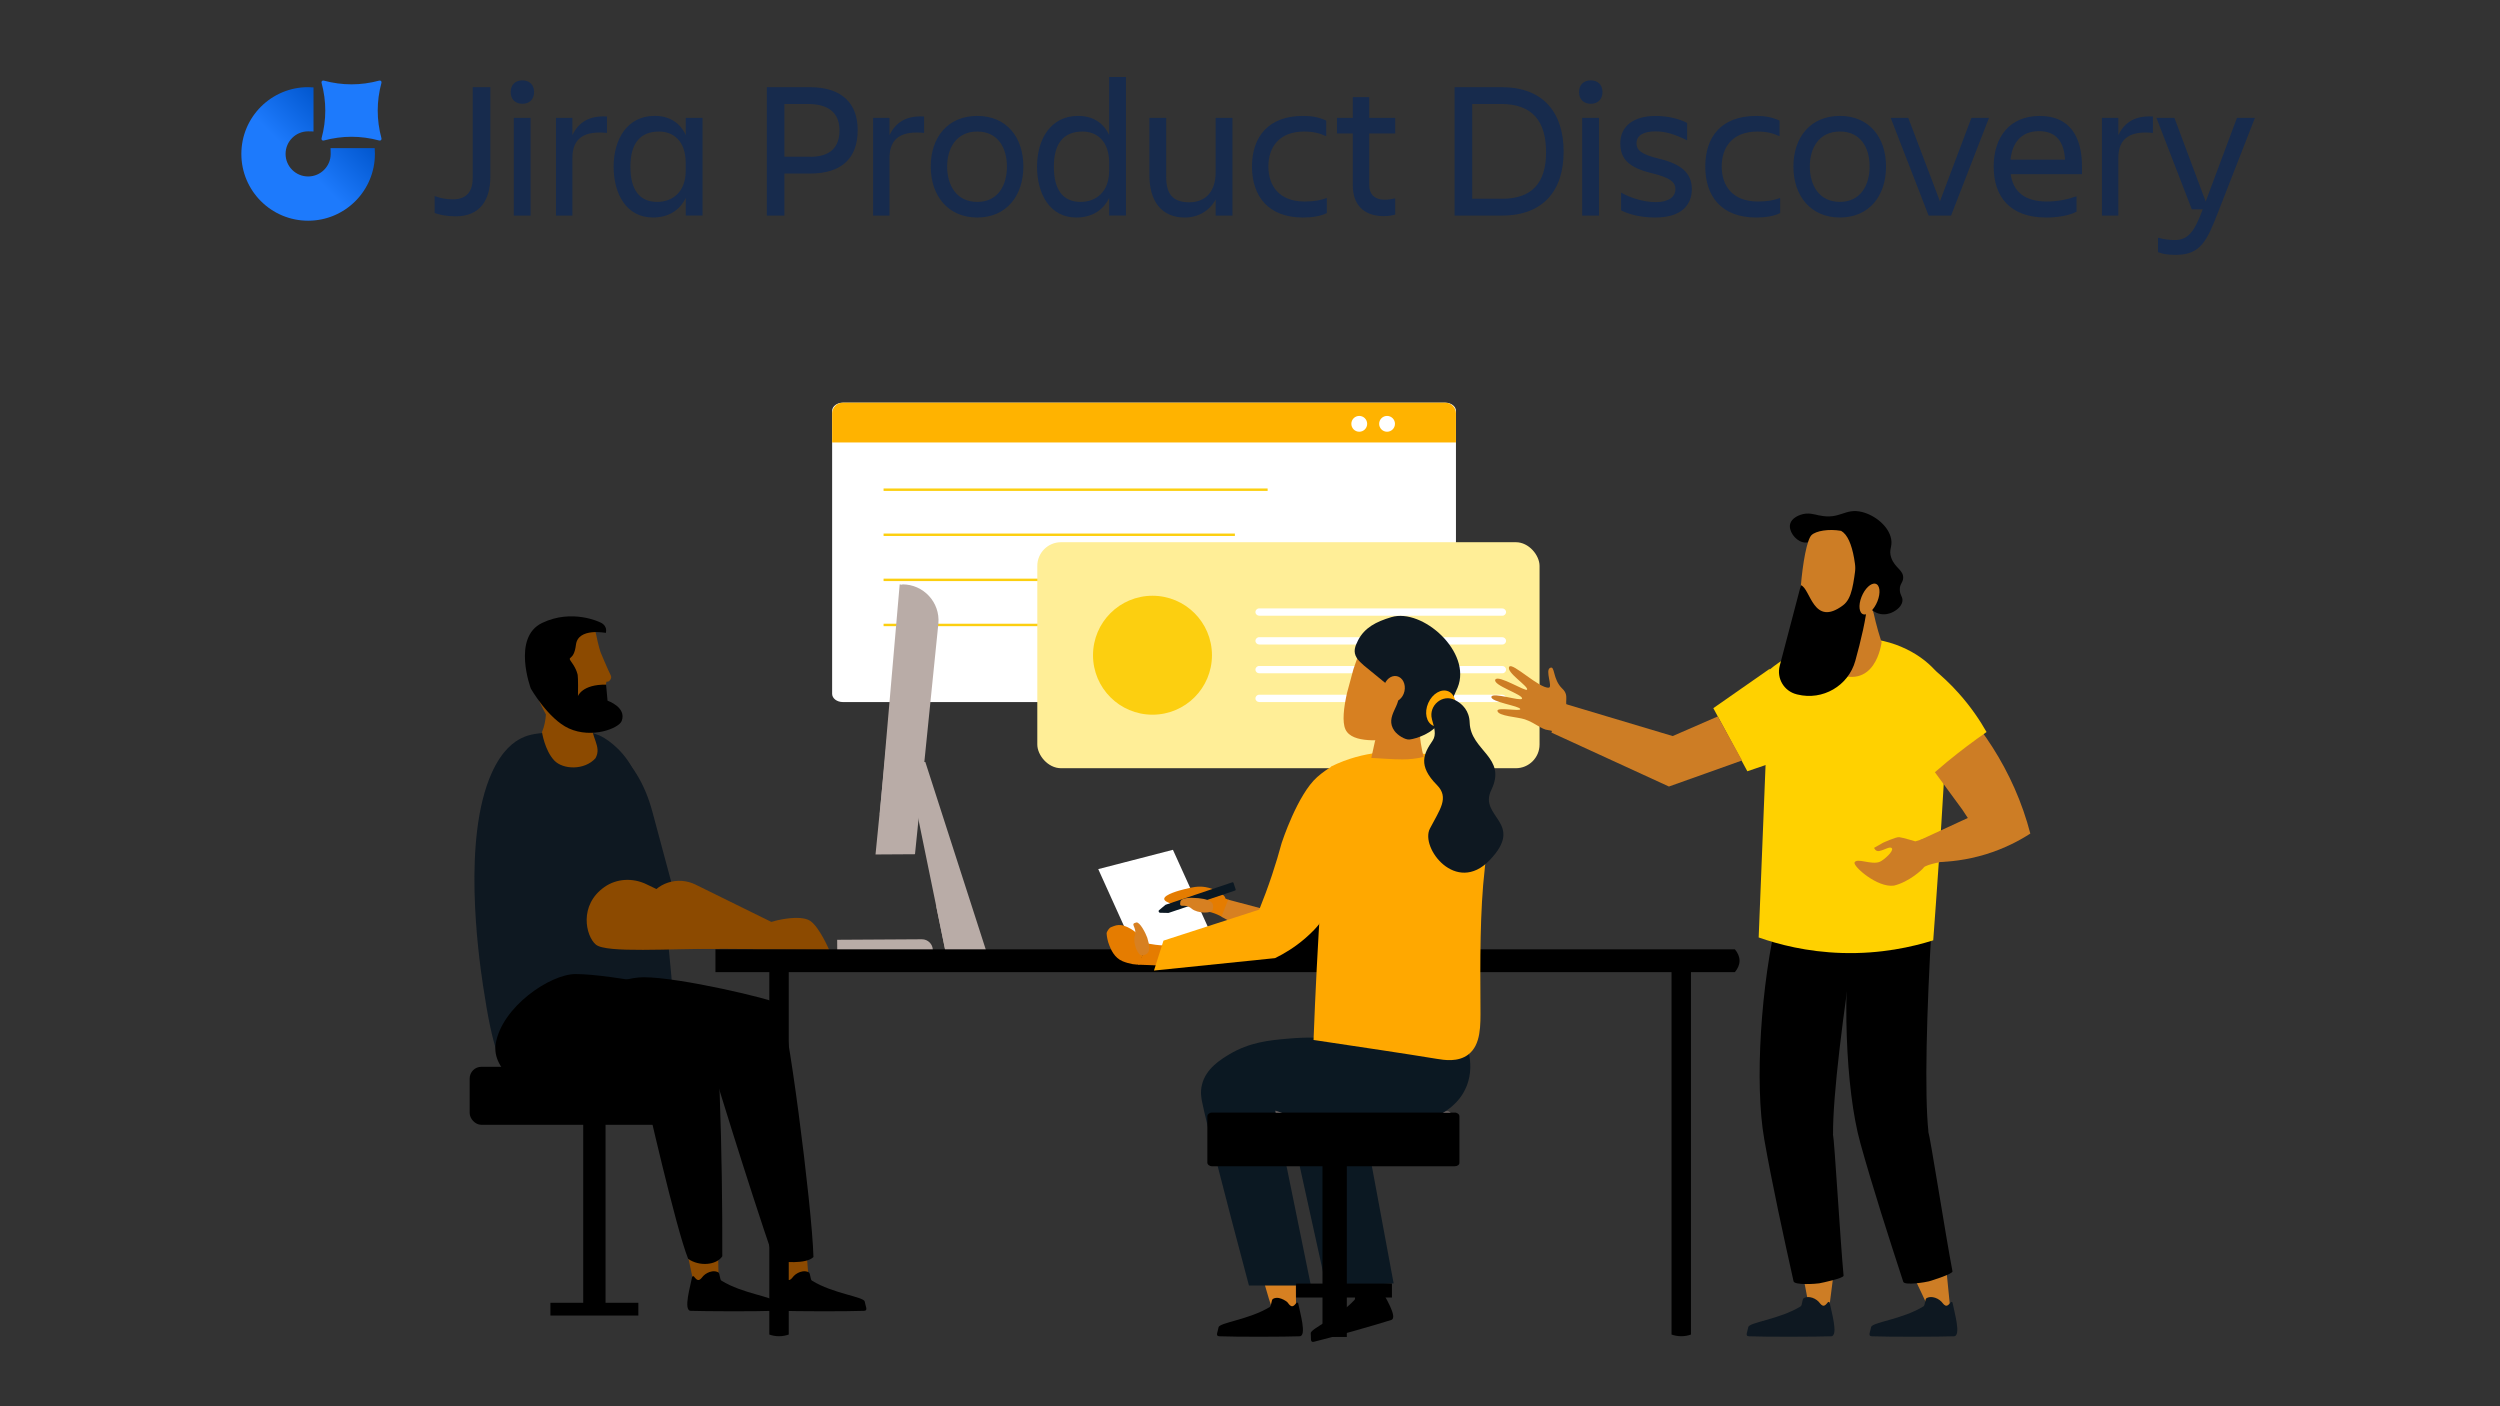 <?xml version="1.0" encoding="UTF-8"?><svg id="Layer_1" xmlns="http://www.w3.org/2000/svg" xmlns:xlink="http://www.w3.org/1999/xlink" viewBox="0 0 1024 576"><rect x="0" y="0" width="1024" height="576" fill="#333333" stroke="none"/><defs><style>.cls-1{clip-path:url(#clippath);}.cls-2,.cls-3,.cls-4,.cls-5,.cls-6,.cls-7,.cls-8,.cls-9,.cls-10,.cls-11,.cls-12,.cls-13,.cls-14,.cls-15,.cls-16,.cls-17,.cls-18,.cls-19,.cls-20,.cls-21,.cls-22,.cls-23,.cls-24,.cls-25,.cls-26,.cls-27{stroke-width:0px;}.cls-2,.cls-28{fill:none;}.cls-3{fill:url(#linear-gradient);}.cls-28{stroke:#fccf10;stroke-miterlimit:10;}.cls-4{fill:#172b4d;}.cls-4,.cls-5,.cls-6,.cls-7,.cls-8,.cls-9,.cls-10{fill-rule:evenodd;}.cls-5,.cls-12{fill:#0e1821;}.cls-6{fill:gray;}.cls-7,.cls-15{fill:#cd7d25;}.cls-8,.cls-16{fill:#d78021;}.cls-9,.cls-22{fill:#e57c00;}.cls-10{fill:#979797;}.cls-13{fill:#0b1822;}.cls-14{fill:#1d7afc;}.cls-17{fill:#b9aca7;}.cls-18{fill:#8f8383;}.cls-19{fill:#8c4a00;}.cls-20{fill:#fff;}.cls-21{fill:#ffee97;}.cls-23{fill:#ffa800;}.cls-24{fill:#ffd100;}.cls-25{fill:#ffb300;}.cls-26{fill:#fccf10;}.cls-27{fill:#0092c1;}</style><clipPath id="clippath"><rect class="cls-2" x="98.86" y="31.55" width="826.28" height="72.84"/></clipPath><linearGradient id="linear-gradient" x1="122.81" y1="-7264.46" x2="141.76" y2="-7245.51" gradientTransform="translate(0 -7198.02) scale(1 -1)" gradientUnits="userSpaceOnUse"><stop offset="0" stop-color="#1d7afc"/><stop offset="1" stop-color="#05c"/></linearGradient></defs><g class="cls-1"><path class="cls-4" d="M440.78,89.1c6.16,0,10.96-2.72,13.53-8.01v7.2h6.88V31.55h-6.88v23.77c-2.4-5.2-6.88-7.85-12.73-7.85-11.21,0-16.81,9.53-16.81,20.81s5.36,20.81,16.01,20.81ZM454.31,69.89c0,8.88-5.52,12.81-11.69,12.81-7.12,0-10.96-4.8-10.96-14.41s4-14.41,11.77-14.41c5.84,0,10.89,3.92,10.89,12.81v3.2ZM218.77,37.71c0-3.04-2-4.8-4.8-4.8s-4.8,1.76-4.8,4.8,2,4.8,4.8,4.8,4.8-1.76,4.8-4.8ZM217.33,48.28h-6.88v40.02h6.88v-40.02ZM200.84,35.71h-7.21v37.06c0,5.2-2.08,8.88-8.16,8.88-2.64,0-5.28-.48-7.44-1.36v6.96c2,.72,4.88,1.36,8.65,1.36,9.93,0,14.17-6.64,14.17-16.33v-36.58ZM234.45,88.3h-6.72v-40.02h6.72v7.04c2.32-4.72,6.32-8.08,14.17-7.6v6.72c-8.81-.88-14.17,1.76-14.17,10.25v23.61ZM267.35,89.1c6.16,0,10.96-2.72,13.53-8.01v7.2h6.88v-40.02h-6.88v7.04c-2.4-5.2-6.88-7.85-12.73-7.85-11.21,0-16.81,9.53-16.81,20.81s5.36,20.81,16.01,20.81ZM280.87,69.89c0,8.88-5.52,12.81-11.69,12.81-7.12,0-10.97-4.8-10.97-14.41s4-14.41,11.77-14.41c5.84,0,10.89,3.92,10.89,12.81v3.2ZM331.77,71.09h-10.48v17.21h-7.2v-52.59h17.69c13.13,0,19.53,6.72,19.53,17.53,0,11.45-6.41,17.85-19.53,17.85h0ZM343.86,53.4c0-6.4-3.6-10.8-12.89-10.8h-9.68v21.61h9.68c9.29.32,12.89-4.08,12.89-10.81ZM357.62,88.3h6.72v-23.61c0-8.49,5.36-11.13,14.17-10.25v-6.72c-7.85-.48-11.85,2.88-14.17,7.6v-7.04h-6.72v40.02ZM381.23,68.21c0-12.01,7.04-20.73,19.05-20.73s18.89,8.73,18.89,20.73-6.97,20.89-18.89,20.89-19.05-8.88-19.05-20.89ZM387.95,68.21c0,7.6,3.76,14.49,12.33,14.49s12.16-6.88,12.16-14.49-3.68-14.33-12.16-14.33-12.33,6.72-12.33,14.33ZM470.79,48.28h6.88v24.17c0,7.2,2.88,10.41,9.45,10.41s10.81-4.24,10.81-12.33v-22.25h6.88v40.02h-6.88v-6.56c-2.56,4.72-7.28,7.36-12.65,7.36-9.21,0-14.49-6.32-14.49-17.37v-23.45ZM533.7,89.1c3.68,0,7.36-.56,9.77-1.84h0v-6.16c-2.48.88-5.04,1.44-9.13,1.44-10.49,0-14.81-6.56-14.81-14.33s4.25-14.33,14.65-14.33c3.76,0,6.48.72,9.05,1.92v-6.4c-3.12-1.44-5.93-1.92-9.53-1.92-14.25,0-20.89,8.65-20.89,20.73s6.64,20.89,20.89,20.89ZM567.15,81.81c1.53,0,2.98-.29,4.16-.53l.16-.03v6.64c-1.2.32-2.56.64-4.64.64-8.56,0-12.72-5.04-12.72-12.49v-21.37h-6.49v-6.4h6.49v-8.48h6.72v8.48h10.65v6.4h-10.65v21.21c0,3.52,2.08,5.92,6.33,5.92h0ZM615.17,35.71h-19.37v52.59h19.37c16.97,0,25.29-10.25,25.29-26.17s-8.24-26.41-25.29-26.41ZM603.01,81.41v-38.82h11.85c12.73,0,18.41,6.96,18.41,19.77s-6,19.05-18.01,19.05h-12.25ZM651.58,32.91c2.8,0,4.8,1.76,4.8,4.8s-2,4.8-4.8,4.8-4.81-1.76-4.81-4.8,2-4.8,4.81-4.8ZM648.06,48.28h6.88v40.02h-6.88v-40.02ZM663.99,86.14c3.04,1.6,7.92,2.96,13.93,2.96h0c10.73,0,15.05-5.04,15.05-11.68s-4.48-10.25-13.37-12.41c-7.37-1.76-9.29-3.52-9.29-6.32,0-3.12,2.72-4.88,7.77-4.88,4.24,0,8.16,1.28,12.97,3.68v-7.12c-2.96-1.6-7.68-2.88-12.89-2.88-9.13,0-14.49,4.24-14.49,11.21,0,6.56,3.76,10,12.65,12.17,7.6,1.84,9.93,3.6,9.93,6.64s-2.72,5.28-8.01,5.28-10.81-1.92-14.25-3.92v7.28ZM729.14,87.26c-2.4,1.28-6.08,1.84-9.77,1.84-14.24,0-20.89-8.65-20.89-20.89s6.64-20.73,20.89-20.73c3.6,0,6.41.48,9.53,1.92v6.4c-2.56-1.2-5.28-1.92-9.04-1.92-10.4,0-14.65,6.56-14.65,14.33s4.32,14.33,14.81,14.33c4.08,0,6.64-.56,9.13-1.44v6.16h0ZM753.63,47.47c-12.01,0-19.05,8.73-19.05,20.73s7.04,20.89,19.05,20.89,18.89-8.88,18.89-20.89-6.97-20.73-18.89-20.73ZM753.63,82.69c-8.57,0-12.33-6.88-12.33-14.49s3.76-14.33,12.33-14.33,12.16,6.72,12.16,14.33-3.68,14.49-12.16,14.49ZM789.96,88.3l-15.53-40.02h7.2l12.97,34.18,12.89-34.18h7.2l-15.53,40.02h-9.21ZM816.61,68.21c0,12.25,6.56,20.89,21.53,20.89,4.08,0,9.13-.64,12.41-2.4v-6.32c-3.6,1.28-7.53,2.16-12.17,2.16-9.45,0-13.85-4.4-14.81-11.2h29.22v-3.12c0-12.17-4.96-20.73-17.29-20.73s-18.89,8.65-18.89,20.73ZM845.83,65.41h-22.33c.72-6.96,4.4-11.69,11.69-11.69,6.89,0,10.25,4.24,10.65,11.69ZM867.67,88.3h-6.72v-40.02h6.72v7.04c2.32-4.72,6.32-8.08,14.17-7.6v6.72c-8.8-.88-14.17,1.76-14.17,10.25v23.61ZM883.28,48.28l14.49,37.46h4.48c-3.28,8.73-5.76,12.57-11.37,12.57-2,0-4.64-.24-6.96-.96v5.92c2,.8,3.92,1.12,7.36,1.12,10.17,0,12.73-5.92,17.21-17.37l15.13-38.74h-7.36l-12.81,34.26-12.81-34.26h-7.36Z"/><path class="cls-3" d="M135.4,60.68s.05.99.05,2.36c0,5.1-4.14,9.24-9.24,9.24s-9.24-4.14-9.24-9.24,4.14-9.24,9.24-9.24c1.37,0,2.21.05,2.21.05v-18.05c-.73-.06-1.46-.1-2.21-.1-15.1,0-27.35,12.24-27.35,27.35s12.24,27.35,27.35,27.35,27.35-12.24,27.35-27.35c0-.87-.02-1.47-.09-2.37h-18.07,0Z"/><path class="cls-14" d="M132.59,33.01c7.59,2.05,15.18,2.05,22.77,0,.55-.15,1.04.34.89.89-2.05,7.59-2.05,15.18,0,22.77.15.55-.34,1.04-.89.89-7.59-2.05-15.18-2.05-22.77,0-.55.15-1.04-.34-.89-.89,2.05-7.59,2.05-15.18,0-22.77-.15-.55.34-1.04.89-.89Z"/></g><path class="cls-20" d="M596.36,168.3v115.9c0,1.86-1.96,3.36-4.37,3.36h-246.77c-2.41,0-4.38-1.51-4.38-3.36v-115.9c0-1.85,1.96-3.36,4.38-3.36h246.77c2.41,0,4.37,1.51,4.37,3.36h0Z"/><path class="cls-25" d="M596.36,169.32v11.92h-255.52v-11.92c0-2.41,1.96-4.38,4.38-4.38h246.77c2.41,0,4.37,1.96,4.37,4.38h0Z"/><circle class="cls-20" cx="556.75" cy="173.6" r="3.24"/><circle class="cls-20" cx="568.14" cy="173.6" r="3.24"/><line class="cls-28" x1="361.91" y1="200.58" x2="519.22" y2="200.58"/><line class="cls-28" x1="361.91" y1="219.04" x2="505.81" y2="219.04"/><line class="cls-28" x1="361.91" y1="237.51" x2="532.62" y2="237.51"/><line class="cls-28" x1="361.91" y1="255.98" x2="464.56" y2="255.98"/><rect class="cls-21" x="424.88" y="222.09" width="205.72" height="92.57" rx="9.71" ry="9.71"/><path class="cls-20" d="M615.38,252.2h-99.58c-.83,0-1.55-.64-1.57-1.46s.66-1.54,1.5-1.54h99.58c.83,0,1.55.64,1.57,1.46.02.85-.66,1.54-1.5,1.54Z"/><path class="cls-20" d="M615.38,263.99h-99.58c-.83,0-1.55-.64-1.57-1.46s.66-1.54,1.5-1.54h99.58c.83,0,1.55.64,1.57,1.46.02.85-.66,1.54-1.5,1.54Z"/><path class="cls-20" d="M615.38,275.78h-99.58c-.83,0-1.55-.64-1.57-1.46s.66-1.54,1.5-1.54h99.58c.83,0,1.55.64,1.57,1.46.02.85-.66,1.54-1.5,1.54Z"/><path class="cls-20" d="M615.38,287.56h-99.58c-.83,0-1.55-.64-1.57-1.46s.66-1.54,1.5-1.54h99.58c.83,0,1.55.64,1.57,1.46.02.85-.66,1.54-1.5,1.54Z"/><circle class="cls-26" cx="472.06" cy="268.38" r="24.36"/><path class="cls-15" d="M624.57,294.64c4.34,1.51,6.9,4.18,9.5,4.4,2.59.24,8.03,3.09,8.03,3.09,0,0,3.09-2.06,3.68-8.49,0,0-1.72-.93-3.44-3.13-2.06-2.63.76-5.43-2.37-8.39-4.17-3.94-2.9-9.73-5.12-8.52-1.99,1.08,1.19,7.86-.44,8.06-3.82.46-14.98-10.52-16.22-8.57-1.46,2.29,7.94,7.99,7.3,9.38-.46,1-11.84-6.24-13-4.12-1.28,2.35,11.6,6.16,10.92,7.83-.49,1.18-11.92-2.73-12.51-.83-.67,2.18,11.72,3.79,11.81,5.11.07,1.04-9.51-.94-9.36.68.2,2.22,8.44,2.53,11.21,3.5Z"/><g id="Legs"><path class="cls-15" d="M786.77,524.12c-.68.21-1.48.16-2.31.03,2.04,4.23,4.03,8.47,5.94,12.73,3.69-.32,5.04-.83,8.27-2.34-.52-4.81-.94-9.86-1.48-14.98-3.11,2.18-6.82,3.75-10.43,4.55Z"/><path class="cls-15" d="M740.23,520.41c-.72.09-1.48-.1-2.26-.37.95,4.49,1.86,8.99,2.68,13.49,3.69.33,4.92,4.21,8.45,3.3.67-4.8,1.72-13.95,2.45-19.05-3.58,1.59-7.6,2.48-11.32,2.64Z"/><path class="cls-11" d="M789.83,463.48h.05c-1.62-15.02-.79-49.19,1.44-86.15-11.31-1.78-21.13-1.62-32.63-1.26-4.23,28.85-2.86,69.93,3.31,92.14,5.15,18.55,11.68,38.72,17.57,56.8.53,1.64,9.35.16,10.54-.18,1.16-.33,9.83-3.04,9.63-4.09-2.81-14.62-9.09-55-9.92-57.25Z"/><path class="cls-11" d="M750.77,464.55h.05c-.16-15.1,3.96-49.03,9.75-85.6-11.08-2.86-20.88-3.65-32.35-4.4-6.99,28.31-9.59,69.33-5.59,92.03,3.34,18.96,7.89,39.67,12.01,58.23.37,1.69,9.29,1.06,10.51.84,1.19-.22,10.08-2.08,9.98-3.14-1.39-14.82-3.74-55.62-4.35-57.94Z"/></g><path class="cls-12" d="M791.64,531.33c-.85-.13-1.72-.04-2.48.36-.77.41-.56,2.93-1.31,3.4-8.6,5.32-21.13,6.51-21.44,8.5-.29,1.89-1.5,3.69.29,3.76,7.23.29,28.17.19,33.62,0,3.19-.11,0-10.48-.55-13.72-.06-.38-.54-.5-.78-.2-.46.58-1.27,1.7-2.15,1.32-.73-.32-1.09-1.04-1.62-1.58-.88-.91-2.22-1.65-3.58-1.85Z"/><path class="cls-12" d="M741.33,531.33c-.85-.13-1.72-.04-2.48.36-.77.41-.56,2.93-1.31,3.4-8.6,5.32-21.13,6.51-21.44,8.5-.29,1.89-1.5,3.69.29,3.76,7.23.29,28.17.19,33.62,0,3.19-.11,0-10.48-.55-13.72-.06-.38-.54-.5-.78-.2-.46.58-1.27,1.7-2.15,1.32-.73-.32-1.09-1.04-1.62-1.58-.88-.91-2.22-1.65-3.58-1.85Z"/><path class="cls-24" d="M791.85,385.16c-8.45,2.66-21.43,5.66-37.38,5.18-14.44-.43-26.16-3.56-34.12-6.36,1.46-36.54,2.92-73.08,4.38-109.63,0,0,10.57-9.13,24.75-12.95,4.2-1.13,9.04-.19,14.04.05,3.71.18,7.22.82,10.49,1.78,12.84,3.79,21.84,12.7,23.21,19.69,1.72,8.77-5.37,102.22-5.37,102.22Z"/><path class="cls-15" d="M787.95,355.36c-.47.76-5.94,5.86-12.15,7.38-6.84.99-16.89-7.96-16.17-9.47.97-2.05,6.99,1.18,10.38-.3,1.68-.74,5.57-4.23,4.95-5.41-.63-1.18-2.92.57-5.24,1.02-1.53.3-2.1-1.3-2.1-1.3l3.59-2.05s5.38-2.49,6.73-2.33c1.34.15,6.59,1.72,6.59,1.72l8.29-2.52,4.66,10.45s-8.71,1.49-9.53,2.8Z"/><path class="cls-15" d="M789.33,275.16c-7.33,6.92-5.11,26.58-2.06,33.96l16.47,22.46c.76,1.15,1.52,2.31,2.28,3.46-6.52,3.01-13.03,6.02-19.55,9.03,2.3,3.01,4.61,6.03,6.91,9.04,5.04-.1,11.96-.76,19.82-3.14,7.96-2.42,14.15-5.78,18.42-8.54-.79-3.03-1.72-6.12-2.81-9.26-8.96-25.8-25.12-44.4-39.48-57.01Z"/><path class="cls-15" d="M767.46,251.23s1.17,5.56,3.23,11.82c0,0-2.34,21.24-20.84,11.79,0,0,2.61-13.51.58-20.31-2.03-6.8,15.05-11.99,17.03-3.29Z"/><path class="cls-11" d="M745.17,211.1c8.53,1.89,10.44-3.17,17.56-1.38,5.33,1.34,10.93,5.86,11.89,11.06.61,3.31-1.13,4.33.04,7.68,1.46,4.19,5.01,4.98,4.88,8.27-.08,1.98-1.4,2.3-1.38,4.77.02,2.45,1.33,2.91,1.06,4.77-.41,2.86-3.86,4.43-4.34,4.64-.62.27-2.89,1.23-5.56.36-.66-.21-2.33-.86-3.59-2.51-1.97-2.6-1.84-6.3-.72-8.78.81-1.79,1.69-1.99,2.15-3.94.14-.61.62-2.65-.36-4.3-1.04-1.76-2.6-1.21-4.66-2.69-3.11-2.24-2-5.26-5.02-8.07-2.21-2.06-4.96-2.43-5.56-2.51-6.12-.83-8.77,4.83-13.27,3.59-3.13-.87-5.76-4.69-5.04-7.48.63-2.44,3.68-3.52,4.29-3.73,2.99-1.06,5.58-.17,7.61.28Z"/><path class="cls-15" d="M764.1,225.72c2.45,19.56-1.84,35.08-3.3,38.21-2.91,6.27-20.17,3.83-21.77.93-4.13-7.46-.72-42.15,2.97-45.68,3.7-3.53,20.85-3.36,22.1,6.54Z"/><path class="cls-11" d="M760.34,230.48l4.58,15.91c-.39,6.5-2.76,16.27-4.99,24.31-2.85,10.24-13.35,16.32-23.68,13.77-.12-.03-.24-.06-.36-.09-5.15-1.29-8.26-6.53-6.91-11.67l8.67-33.01c3.97,1.36,5.03,17.36,17.25,8.24,3.8-2.84,4.26-9.05,5.44-17.46Z"/><path class="cls-11" d="M760.31,247.59c.7-13.1-.96-27.46-6.25-30.16,0,0,13.07-1.58,15.84,9.54,2.77,11.12-5.14,21.97-5.14,21.97l-4.45-1.35Z"/><path class="cls-15" d="M762.47,244.5c1.36-3.46,3.93-5.88,5.74-5.4,1.81.48,2.17,3.68.81,7.14-1.36,3.46-3.93,5.88-5.74,5.4-1.81-.48-2.17-3.68-.81-7.14Z"/><path class="cls-24" d="M782.1,267.04c5.68,3.52,12.98,8.88,20.07,16.78,5.13,5.71,8.85,11.3,11.53,16.02-5.2,3.6-10.64,7.67-16.21,12.25-3.99,3.28-7.69,6.54-11.13,9.74-2.59-7.66-5.26-18.26-5.8-31.07-.39-9.22.42-17.26,1.54-23.72Z"/><path class="cls-24" d="M701.78,290.06c3.9-2.72,7.8-5.44,11.7-8.17,3.8-2.65,7.61-5.31,11.41-7.96.46,12.79.92,25.58,1.38,38.38-3.52,1.2-7.04,2.4-10.56,3.6-4.64-8.61-9.29-17.23-13.93-25.84Z"/><path class="cls-7" d="M703.6,293.45c-6.15,2.68-12.31,5.36-18.46,8.04l-45.38-13.57c-1.45,4.03-2.88,8.08-4.3,12.14,16.05,7.37,32.09,14.73,48.14,22.1,9.98-3.56,19.97-7.12,29.95-10.68-3.31-6.01-6.63-12.02-9.94-18.02Z"/><rect class="cls-11" x="192.38" y="436.96" width="88.51" height="23.76" rx="4.79" ry="4.79"/><path class="cls-19" d="M316.57,508.67c2.05,4.26,2.9,12.79,4.82,17.09,3.72-.33,5.89-1.38,9.89-1.68-.53-4.85-1.04-14.13-1.58-19.29-3.14,2.2-12.3,4.01-13.13,3.88Z"/><path class="cls-19" d="M282.92,509.64c-.73.09-1.5-.1-2.28-.38.96,4.53,3.14,14.32,3.97,18.86,3.72.33,5.94.53,9.5-.4.68-4.84-.5-15.61.24-20.75-3.61,1.6-7.66,2.5-11.42,2.66Z"/><path class="cls-12" d="M249.71,304.23l6.36,60.57c4.69,7.58,21.14,13.66,21.14,13.66l-1.58-14.68s-4.04-15.14-8.44-31.41c-2.98-11.03-8.2-20.08-17.49-28.14Z"/><path class="cls-12" d="M208.02,437.68c-3.02-2.32-6-6.08-10.19-34.11-1.94-13.02-8.46-60.14,3.56-86.91,4.32-9.62,9.37-12.92,12.19-14.31,3.52-1.73,6.73-2.02,13.16-2.46,8.25-.56,13.44-.92,18.83,1.37,0,0,6.43,2.73,11.73,10.5,7.96,11.66,15.65,52.41,19.17,107.78-2.6,1.86-48.11,33.78-68.46,18.14Z"/><path class="cls-11" d="M319.2,411.13c-3.26-1.91-40.52-10.82-55.51-10.85-10.41-.02-30.9,8.35-33.36,23.49-1.76,10.83,6.73,20.66,16.62,19.24l44.68-6.44s14.2,46.71,25.52,79.67c3.3.75,13.08,1.64,16.04-1.36-.52-20.63-11.05-102.01-14-103.74Z"/><path class="cls-11" d="M291.3,409.82c-2.51-3.07-40.52-10.82-55.51-10.85-10.41-.02-30.3,13.46-32.76,28.61-1.76,10.83,12.5,21.06,22.39,19.63l38.91.73s12.46,55.18,17.55,67.7c4.53,3.16,11.52,2.63,13.97-1.06.16-39.19-1.4-100.9-4.55-104.76Z"/><path class="cls-12" d="M216.01,301.91c-.79.25-1.84.65-2.99,1.29-13.69,7.52-14.94,33.12-11.75,48.01,6.1,28.52,33.67,42.06,38.13,44.16l16.14-37.99c-16.75-9.47-27.19-51.6-39.53-55.47Z"/><path class="cls-11" d="M291.67,520.76c.86-.13,1.73-.04,2.5.37.78.41.57,2.96,1.32,3.42,8.67,5.37,21.3,6.57,21.62,8.58.3,1.9,1.51,3.72-.29,3.79-7.29.29-28.4.19-33.9,0-3.21-.11,0-10.56.56-13.83.07-.38.55-.5.79-.2.47.59,1.28,1.72,2.17,1.33.73-.32,1.1-1.05,1.63-1.59.89-.92,2.24-1.67,3.61-1.87Z"/><path class="cls-11" d="M328.75,520.76c.86-.13,1.73-.04,2.5.37.78.41.57,2.96,1.32,3.42,8.67,5.37,21.3,6.57,21.62,8.58.3,1.9,1.51,3.72-.29,3.79-7.29.29-28.4.19-33.9,0-3.21-.11,0-10.56.56-13.83.07-.38.55-.5.79-.2.47.59,1.28,1.72,2.17,1.33.73-.32,1.1-1.05,1.63-1.59.89-.92,2.24-1.67,3.61-1.87Z"/><path class="cls-19" d="M313.93,388.78l-49.01-.34s-3.7-10.84.3-19.52c3.38-7.35,12.42-10.17,19.67-6.59l32.53,16.02-3.49,10.43Z"/><path class="cls-19" d="M307.82,380.44c9.41-4.13,20.17-5.79,23.98-3.29,3.81,2.5,7.82,11.91,7.82,11.91l-31.24-.21-.56-8.4Z"/><path class="cls-19" d="M294.66,388.65c-20.21-.17-46.37,1.84-50.61-1.75-4.13-3.49-7.04-16.15,3.52-23.57,4.99-3.51,11.57-3.83,17.08-1.2l33.6,16.08-3.59,10.43Z"/><polygon class="cls-17" points="404.02 389.7 379.02 312.13 373.53 311.85 395.2 389.76 404.02 389.7"/><polygon class="cls-17" points="396.11 389.75 373.06 306.11 372.53 317.75 387.29 389.81 396.11 389.75"/><polygon class="cls-17" points="387.29 389.81 396.11 389.75 391.58 373.29 383.47 371.15 387.29 389.81"/><path class="cls-17" d="M342.95,384.79h34.69c2.47,0,4.47,2,4.47,4.47v1.01h-39.16v-5.48h0Z" transform="translate(-2.39 2.25) rotate(-.35)"/><path class="cls-17" d="M369.58,239.36h0s-10.97,110.63-10.97,110.63l16.17-.1,9.58-94.52c.75-8.65-6.1-16.06-14.78-16.01Z"/><polygon class="cls-17" points="360.36 333.48 364.8 333.46 372.89 240 368.51 239.37 360.36 333.48"/><path id="Head" class="cls-19" d="M217.08,267.45c.24-12.16,25.41-17.16,27.06-7.71,1.03,5.14,1.83,7.35,1.83,7.35,0,0,3.31,7.91,4.15,9.45s-.91,2.62-.91,2.62l-.81.07-1.58,9.15c-.9,3.24-2.78,5.12-4.79,6.2-.09,7.7,4.6,11.1,1.89,15.97-4.45,5.02-13.3,4.73-16.88.95-3.95-4.18-5.04-11.66-5.04-11.66,1-2.28,1.45-4.9,1.62-7.19-3.49-6.59-6.78-13.03-6.54-25.2Z"/><path id="Beard" class="cls-11" d="M248.85,286.98l-.6-6.55c-9.84-.15-11.52,4.7-11.52,4.7.15-7.07-.11-8.64-.11-8.64,0,0-.33-2.25-2.49-5.22-2.16-2.97.92-.08,1.78-7.19.87-7.11,12.23-4.84,12.23-4.84.81-3.24-2.33-4.33-2.33-4.33,0,0-11.41-5.71-23.8.27-12.39,5.98-4.58,26.87-4.58,26.87,0,0,7.13,12.46,15.57,16.31,9.5,4.32,20.5-.06,21.64-3.04,2.14-5.63-5.81-8.33-5.81-8.33Z"/><rect class="cls-11" x="238.89" y="452.68" width="9.14" height="83.55"/><rect class="cls-11" x="225.45" y="533.62" width="36.02" height="5.23" transform="translate(486.92 1072.47) rotate(180)"/><g id="Background_Colour"><path class="cls-11" d="M293.05,398.18h417.56c1.15-1.37,1.91-2.96,1.91-4.67s-.76-3.3-1.91-4.67h-417.56v9.35Z"/><path class="cls-11" d="M684.66,396.41v150.22c1.17.41,2.52.69,3.98.69s2.81-.27,3.98-.69v-150.22h-7.96Z"/><path class="cls-11" d="M323.07,396.41v150.22c-1.17.41-2.52.69-3.98.69s-2.81-.27-3.98-.69v-150.22h7.96Z"/></g><path class="cls-16" d="M546.71,518.16c2.05,1.92,4.52,4.67,6.64,8.39.97,1.71,1.71,3.34,2.29,4.84,1.4.45,3.63.96,6.34.69,1.38-.14,2.57-.45,3.51-.78-.29-2.91-.8-6.23-1.71-9.84-.71-2.83-1.55-5.38-2.41-7.63-.62.62-10.79,4.74-14.64,4.33Z"/><path class="cls-16" d="M515.56,516.24c.7,3.18,1.51,6.49,2.47,9.93,1.07,3.87,2.22,7.52,3.4,10.94,1.71.23,3.73.37,5.98.26,1.27-.06,2.44-.19,3.52-.35-.12-3.98-.18-8.08-.16-12.29.01-2.72.06-5.39.13-8.01-.82.41-11.82,1.1-15.33-.48Z"/><path class="cls-11" d="M557.42,527.89c-.87.1-1.68.4-2.25,1.01-.57.61.23,2.92-.35,3.53-6.69,7.26-18.19,11.77-17.94,13.72.23,1.88-.41,3.85,1.27,3.45,6.86-1.63,26.55-7.26,31.68-8.93,2.96-.91-2.77-9.82-4.2-12.78-.17-.33-.69-.33-.82,0-.26.67-.73,1.92-1.66,1.81-.77-.08-1.31-.68-1.95-1.09-1.03-.46-2.47-.8-3.79-.72Z"/><path class="cls-11" d="M523.84,531.66c-.86-.14-1.72-.07-2.44.36-.72.43-.57,2.87-1.29,3.31-8.41,5.17-20.7,6.4-20.99,8.34-.29,1.87-1.44,3.59.29,3.67,7.04.29,27.53.22,32.92,0,3.09-.07,0-10.21-.57-13.44-.07-.36-.57-.5-.79-.22-.43.57-1.22,1.65-2.08,1.29-.72-.29-1.08-1.01-1.58-1.58-.79-.72-2.16-1.44-3.45-1.72Z"/><g id="Paper"><polygon class="cls-20" points="496.38 383.28 465.72 391.12 449.84 355.99 480.43 348.08 496.38 383.28"/></g><path class="cls-18" d="M512.4,475.75v-18.97c0-.82.69-1.51,1.51-1.51h79.13c.82,0,1.51.69,1.51,1.51v18.97c0,.82-.69,1.51-1.51,1.51h-79.13c-.82,0-1.51-.62-1.51-1.51Z"/><path class="cls-9" d="M503.34,368.59c-2-.76-4-1.53-6-2.29l-2.75,7.01c.58.12,1.18.28,1.81.47,1.7.52,3.15,1.2,4.33,1.87.48-1.15.96-2.36,1.42-3.63.43-1.18.82-2.32,1.18-3.43Z"/><path class="cls-27" d="M598.34,423.36c.82,5.57,1.65,11.21,2.47,16.77"/><path class="cls-22" d="M501.88,368.15c.28-1.51-4.06-4.12-8.18-4.81-3.02-.48-5.36.07-8.66.89-1.65.41-8.25,2.13-8.18,3.99.07.96,1.92,1.58,3.02,1.99,3.71,1.24,6.87.76,11.27.07,9.28-1.37,10.59-1.31,10.72-2.13Z"/><path class="cls-13" d="M478.65,373.93l27.16-9.14c.28-.07.41-.34.28-.62l-.82-2.47c-.07-.27-.34-.41-.62-.27l-27.16,9.14c-.07,0-.14.07-.14.07l-2.54,2.13c-.48.34-.21,1.1.41,1.1l3.3.07s.07,0,.14,0Z"/><path class="cls-16" d="M483.46,369.46c-.55,2.96,1.79.27,4.67,2.75,2.27,1.92,8.18,2.13,8.59.41s.89-4.06-5.91-4.74c-3.78-.34-7.08-.14-7.36,1.58Z"/><path class="cls-11" d="M541.28,369.67c-2.47,2.82-5.09,5.5-7.91,8.11-3.09,2.89-6.32,5.64-9.49,8.46-1.03.96-2.13,1.86-3.23,2.82,1.03.27,1.92.55,2.82.69,8.87,1.51,36.02-.89,36.02-.89v-23.51c.07-.07-8.46,2.27-18.22,4.33Z"/><path class="cls-13" d="M570.84,525.66l-27.5,1.86-15.54-70.61-5.5-2.13,14.64,71.77h-25.37c-10.24-38.36-17.53-66.96-19.25-75.49-.21-1.17-.76-3.71,0-6.74,1.58-6.67,7.84-10.45,11.27-12.51,8.25-4.88,16.02-5.71,24.13-6.39,5.91-.55,14.16-.76,24.13.62l42.14-2.47-1.51,19.25-50.12,4.88,18.36,23.51,10.11,54.45Z"/><path class="cls-22" d="M466.79,394.99c-1.13.35-4.25-.15-6.95-1.26-3.44-1.43-4.77-4.8-5.47-6.51-.71-1.78-1.01-3.55-1.1-4.85-.03-.76,1.15-2.43,1.82-2.59l.99-.4c1.38-.59,2.9-.65,4.27-.2,1.73.54,4.03,1.71,6.34,4.11,1.36,1.42,2.05,3.07,2.42,4.34"/><path class="cls-13" d="M598.96,423.91c.96,1.86,5.57,11.07,1.86,20.76-3.3,8.46-10.86,11.96-15.26,14.02-13.61,6.39-27.84,3.44-41.25.62-7.42-1.58-13.34-3.51-17.12-4.88l-33.27.62"/><path class="cls-23" d="M584.93,309.03c1.65-.48,4.81-1.03,8.52-.27.69.14,6.32,1.37,10.38,6.12,1.72,1.99,3.51,4.95,4.61,15.26.91,8.5.7,17.15-.28,25.64-2.01,17.45-1.88,38.19-1.76,56.8.05,7.37.24,15.38-4.99,19.36-4.21,3.21-9.9,2.26-12.91,1.76-13.48-2.22-30.19-4.68-50.47-7.73.72-19.17,1.72-38.8,3.02-58.85,1.18-18.1,2.56-35.82,4.12-53.14,1.64-.81,3.38-1.57,5.22-2.27,13.07-4.93,25.57-4.29,34.51-2.68Z"/><polygon class="cls-10" points="565.13 281.25 563.07 278.3 557.57 290.74 559.63 293.7 565.13 281.25"/><path class="cls-8" d="M534.13,376.75l-31.07-8.25-2.75,7.01s11.76,6.53,23.31,11.69c3.51-3.44,7.01-6.94,10.52-10.45Z"/><polygon class="cls-6" points="572.97 281.05 565.34 280.91 559.63 293.7 567.33 293.84 572.97 281.05"/><path class="cls-8" d="M574.48,311.05c2.89,0,5.77-.3,8.66-1.01-.96-3.55-1.58-7.6-1.86-12.17-6.32-3.55-10.93,1.52-18.01,5.37l-1.58,7.2c4.26.2,8.52.61,12.79.61Z"/><path class="cls-8" d="M551.73,283.87c-1.31,5.84-2.06,11.82-.62,14.92,2.82,5.98,14.99,4.26,20.42,4.06,11.07-.41,21.52-8.94,24.06-20.76,2.61-11.82-4.12-23.86-14.92-26.95-10.79-3.09-21.04,3.92-25.02,15.26-.34.96-.76,2.27-1.31,3.78h0"/><path class="cls-5" d="M558.67,272.59h0c-1.03-.89-2.13-1.92-2.89-3.02-1.72-2.68-.69-4.95.48-7.29,2.68-5.22,7.42-7.63,13.61-9.49,12.79-3.85,33.14,14.37,27.16,28.87-2.41,5.77-3.99,7.97-7.49,14.16-2.54,4.47-9.28,6.74-12.17,7.08-1.86.21-4.95-1.79-6.19-3.51-4.4-6.05,3.64-10.93,1.17-15.61"/><ellipse class="cls-16" cx="571.01" cy="282.17" rx="5.36" ry="4.33" transform="translate(172.92 779.37) rotate(-77.61)"/><ellipse class="cls-23" cx="590.18" cy="290.22" rx="7.7" ry="5.64" transform="translate(86.25 712.84) rotate(-66.17)"/><path class="cls-5" d="M586.51,294.52c-1.44-5.57,4.4-10.45,9.49-7.77,3.09,1.58,5.84,4.4,5.98,9.28.41,11.55,15.4,14.09,8.87,27.5-5.5,11.21,14.16,13.34-.76,28.87-13.68,14.16-28.46-5.16-24.41-12.99,4.06-7.84,8.04-12.65,2.89-17.87-7.91-7.97-5.43-12.86-1.79-18.15,1.72-2.54.62-5.5-.28-8.87Z"/><path class="cls-22" d="M491.22,389.59c-.53-1.2-.77-2.38-.82-3.52-1.52.36-3.1.66-4.76.87-6.21.81-11.54.29-15.45-.45-1.37,2.88-2.74,5.76-4.1,8.64l10.83.4c5.16-1.14,10.35-2.3,15.54-3.47-.44-.78-.86-1.6-1.25-2.48Z"/><path class="cls-23" d="M550.97,326.77c-1.86-4.4-5.77-12.65-5.77-12.65-1.41.85-3.45,2.2-5.67,4.16-8.11,7.15-14.55,26.98-14.55,26.98-1.13,4.2-2.45,8.59-3.96,13.14-1.68,5.03-3.44,9.76-5.23,14.18-13.08,4.23-26.15,8.46-39.23,12.7-1.3,4.09-2.59,8.18-3.89,12.26,16.53-1.7,33.06-3.39,49.59-5.09,3.76-1.83,8.07-4.42,12.36-8.12,1.33-1.15,2.54-2.31,3.65-3.45,0,0,.01-.02.03-.04.03-.03.07-.09.13-.15.12-.14.3-.34.53-.57.21-.21.34-.41.55-.62.21-.27.48-.55.69-.82.07-.07.14-.21.21-.27.55-.69,1.03-1.31,1.51-1.99.14-.21.28-.41.41-.62.21-.27.41-.62.69-.96.14-.21.28-.41.41-.62.21-.34.41-.62.62-.96.14-.21.27-.41.41-.62.21-.34.41-.69.62-.96.14-.21.28-.41.34-.62.21-.34.41-.69.62-1.03.07-.14.21-.34.28-.48.48-.89.96-1.72,1.37-2.61,0-.07.07-.07.07-.14.21-.41.34-.76.55-1.17.07-.21.21-.41.28-.62.14-.34.34-.76.48-1.1.07-.21.21-.48.27-.69.14-.34.28-.76.41-1.1.07-.21.14-.48.28-.69.14-.41.27-.76.41-1.17.07-.21.14-.41.21-.62.62-1.99,1.17-3.99,1.58-6.05,0-.14.07-.21.07-.34.07-.48.21-.96.27-1.44.07-.27.07-.55.14-.82.07-.34.14-.69.14-1.03.07-.69.14-1.31.21-1.99v-.21c.89-9.07-.21-16.5-2.06-20.97Z"/><path class="cls-16" d="M465.44,377.84c-2.9.65.44,1.82-.63,5.42-.88,2.88,1.27,8.36,3.04,8.07,1.76-.29,4.13-.8,2.06-7.26-.65-1.86-3.05-6.54-4.46-6.22Z"/><path class="cls-11" d="M595.86,477.7h-99.41c-1.03,0-1.92-.69-1.92-1.51v-18.97c0-.82.89-1.51,1.92-1.51h99.41c1.03,0,1.92.69,1.92,1.51v18.97c.07.89-.82,1.51-1.92,1.51Z"/><rect class="cls-11" x="541.69" y="469.03" width="9.97" height="78.59"/><rect class="cls-11" x="530.87" y="525.76" width="39.27" height="5.71"/></svg>
